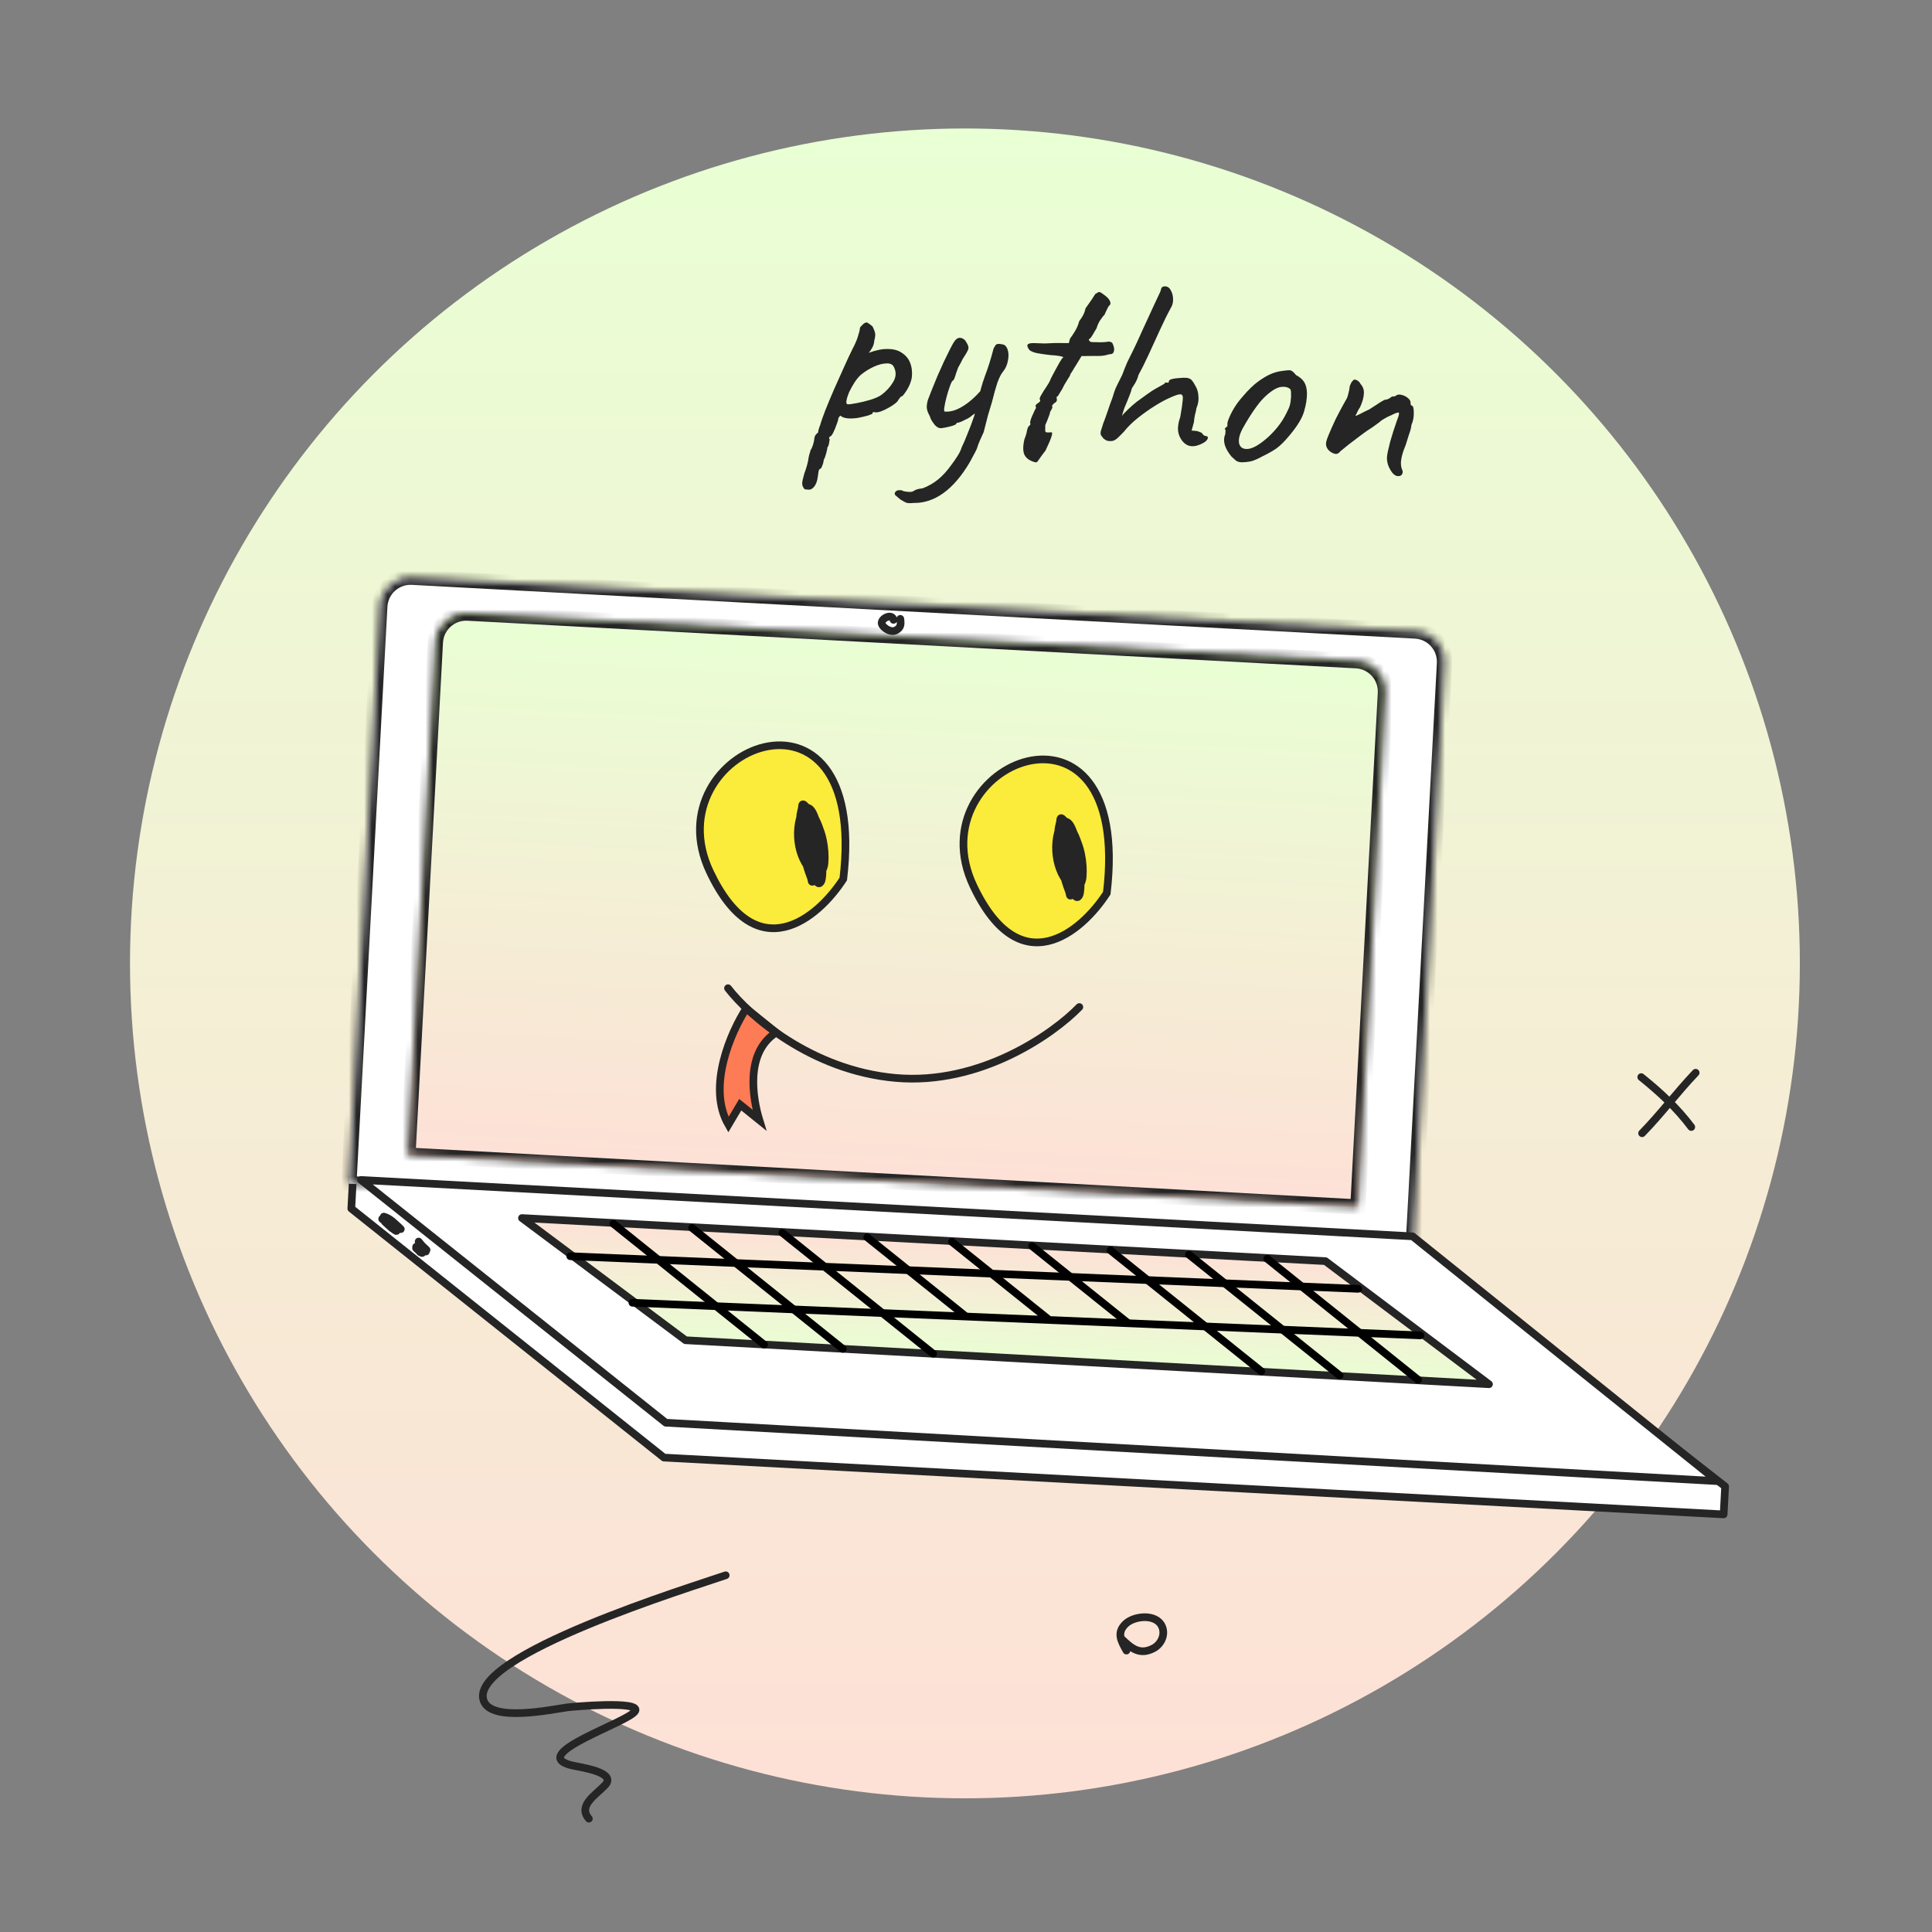 <svg width="252" height="252" viewBox="0 0 252 252" fill="none" xmlns="http://www.w3.org/2000/svg">
<rect x="0" y="0" width="252" height="252" fill="#808080" stroke="none"/>
<g clip-path="url(#clip0_447_18514)">
<circle cx="125.86" cy="125.661" r="108.903" fill="url(#paint0_linear_447_18514)"/>
<path d="M224.823 197.529L86.598 190.119L45.823 157.641L46.054 153.328L184.082 161.926L225.018 193.881L224.823 197.529Z" fill="white" stroke="#252525" stroke-linejoin="round"/>
<mask id="path-3-inside-1_447_18514" fill="white">
<path d="M49.533 79.091C49.652 76.871 51.548 75.167 53.769 75.286L184.611 82.299C186.832 82.418 188.535 84.315 188.416 86.536L184.373 161.972L45.496 154.394L49.533 79.091Z"/>
</mask>
<path d="M49.533 79.091C49.652 76.871 51.548 75.167 53.769 75.286L184.611 82.299C186.832 82.418 188.535 84.315 188.416 86.536L184.373 161.972L45.496 154.394L49.533 79.091Z" fill="white"/>
<path d="M184.373 161.972L184.318 162.971L185.318 163.025L185.371 162.026L184.373 161.972ZM45.496 154.394L44.498 154.341L44.444 155.338L45.442 155.393L45.496 154.394ZM53.716 76.284L184.557 83.298L184.664 81.301L53.823 74.287L53.716 76.284ZM187.418 86.482L183.374 161.919L185.371 162.026L189.415 86.59L187.418 86.482ZM184.427 160.974L45.551 153.396L45.442 155.393L184.318 162.971L184.427 160.974ZM46.495 154.448L50.531 79.145L48.534 79.038L44.498 154.341L46.495 154.448ZM184.557 83.298C186.227 83.387 187.507 84.813 187.418 86.482L189.415 86.59C189.564 83.817 187.437 81.449 184.664 81.301L184.557 83.298ZM53.823 74.287C51.05 74.139 48.683 76.266 48.534 79.038L50.531 79.145C50.621 77.476 52.046 76.195 53.716 76.284L53.823 74.287Z" fill="#252525" mask="url(#path-3-inside-1_447_18514)"/>
<mask id="path-5-inside-2_447_18514" fill="white">
<path d="M56.783 83.771C56.902 81.55 58.798 79.847 61.019 79.966L176.904 86.177C179.125 86.296 180.829 88.193 180.71 90.414L177.117 157.437L53.196 150.675L56.783 83.771Z"/>
</mask>
<path d="M56.783 83.771C56.902 81.55 58.798 79.847 61.019 79.966L176.904 86.177C179.125 86.296 180.829 88.193 180.71 90.414L177.117 157.437L53.196 150.675L56.783 83.771Z" fill="url(#paint1_linear_447_18514)"/>
<path d="M177.117 157.437L177.063 158.436L178.062 158.49L178.116 157.491L177.117 157.437ZM53.196 150.675L52.198 150.621L52.144 151.619L53.142 151.674L53.196 150.675ZM60.966 80.964L176.851 87.176L176.958 85.179L61.073 78.967L60.966 80.964ZM179.711 90.36L176.119 157.384L178.116 157.491L181.708 90.467L179.711 90.36ZM177.172 156.439L53.251 149.676L53.142 151.674L177.063 158.436L177.172 156.439ZM54.195 150.729L57.781 83.825L55.784 83.718L52.198 150.621L54.195 150.729ZM176.851 87.176C178.52 87.265 179.801 88.691 179.711 90.36L181.708 90.467C181.857 87.695 179.73 85.327 176.958 85.179L176.851 87.176ZM61.073 78.967C58.3 78.818 55.933 80.945 55.784 83.718L57.781 83.825C57.871 82.155 59.296 80.875 60.966 80.964L61.073 78.967Z" fill="#252525" mask="url(#path-5-inside-2_447_18514)"/>
<path d="M184.25 161.259L223.997 193.188L86.842 185.571L47.088 153.907L184.25 161.259Z" fill="white" stroke="#252525" stroke-linejoin="round"/>
<path d="M172.877 164.494L194.215 180.551L89.417 174.813L68.081 158.877L172.877 164.494Z" fill="url(#paint2_linear_447_18514)" stroke="#252525" stroke-linejoin="round"/>
<path d="M95.009 146.692C92.169 141.766 95.376 134.539 97.334 131.542L101.235 134.681C97.138 137.31 98.193 143.309 99.051 146.105L96.554 144.093L95.009 146.692Z" fill="#FD7B55" stroke="#252525"/>
<path d="M50.063 158.689C50.88 158.892 51.55 159.644 52.161 160.197C52.448 160.457 52.163 160.258 51.992 160.161C51.489 159.875 50.967 159.61 50.476 159.303C50.021 159.019 50.621 159.483 50.724 159.569C50.994 159.792 51.245 160.075 51.523 160.282C51.846 160.523 50.886 159.788 50.554 159.56C50.464 159.497 49.513 158.742 49.961 159.078C50.541 159.515 52.219 160.886 51.592 160.52C51.2 160.292 50.854 159.911 50.517 159.612C50.329 159.445 49.876 159.005 50.391 159.37C50.849 159.696 51.285 160.062 51.691 160.451C51.777 160.533 51.74 160.522 51.653 160.469C51.367 160.298 51.096 160.097 50.832 159.894C50.747 159.829 49.9 159.065 50.307 159.465C50.576 159.728 50.865 159.968 51.145 160.217" stroke="#252525" stroke-linecap="round"/>
<path d="M54.605 161.942C54.874 162.247 55.115 162.593 55.427 162.857C55.65 163.045 55.743 163.126 55.471 162.873C55.23 162.65 55.001 162.42 54.74 162.221C54.504 162.042 55.062 162.638 55.116 162.701C55.168 162.761 55.677 163.326 55.523 163.236C55.179 163.038 54.89 162.734 54.608 162.459C54.407 162.264 54.95 162.908 55.063 163.164C55.193 163.458 55.075 163.52 54.834 163.322C54.645 163.167 54.48 162.984 54.296 162.824C54.169 162.714 54.547 163.047 54.662 163.17C55.197 163.743 54.153 162.661 54.29 162.612C54.549 162.519 55.408 163.443 54.925 162.83C54.452 162.23 55.042 163.011 55.211 163.199" stroke="#252525" stroke-linecap="round"/>
<path d="M117.431 80.721C117.529 81.418 117.527 81.883 116.827 82.229C116.233 82.522 115.393 82.027 115.071 81.514C114.615 80.79 116.353 79.864 116.544 80.85" stroke="#252525" stroke-linecap="round"/>
<path d="M94.957 128.897C97.642 132.393 105.776 139.627 116.83 140.602C127.885 141.578 137.406 134.843 140.784 131.354" stroke="#252525" stroke-linecap="round"/>
<path d="M109.992 114.651C106.736 119.704 98.698 126.592 92.6 113.719C84.976 97.627 113.409 86.082 109.992 114.651Z" fill="#FBEB3B"/>
<path d="M109.992 114.651L110.489 114.71L110.475 114.825L110.413 114.922L109.992 114.651ZM92.6 113.719L93.051 113.505L92.6 113.719ZM110.413 114.922C109.578 116.217 108.436 117.632 107.09 118.822C105.746 120.01 104.173 120.997 102.476 121.394C100.761 121.796 98.942 121.589 97.159 120.424C95.392 119.27 93.695 117.198 92.148 113.933L93.051 113.505C94.554 116.676 96.148 118.57 97.705 119.587C99.246 120.594 100.783 120.763 102.248 120.42C103.729 120.073 105.157 119.195 106.427 118.073C107.694 116.953 108.778 115.611 109.572 114.38L110.413 114.922ZM92.148 113.933C88.183 105.563 93.607 98.339 99.606 96.95C102.633 96.249 105.839 97.025 108.04 99.885C110.221 102.717 111.35 107.508 110.489 114.71L109.496 114.592C110.343 107.51 109.2 103.03 107.248 100.495C105.318 97.987 102.532 97.299 99.832 97.924C94.374 99.188 89.394 105.783 93.051 113.505L92.148 113.933Z" fill="#252525"/>
<path d="M144.362 116.495C141.106 121.548 133.068 128.436 126.97 115.562C119.347 99.471 147.779 87.926 144.362 116.495Z" fill="#FBEB3B"/>
<path d="M144.362 116.495L144.859 116.554L144.845 116.669L144.783 116.766L144.362 116.495ZM126.97 115.562L127.422 115.348L126.97 115.562ZM144.783 116.766C143.948 118.061 142.806 119.476 141.46 120.666C140.116 121.853 138.543 122.84 136.846 123.238C135.131 123.639 133.312 123.433 131.529 122.268C129.762 121.114 128.065 119.042 126.518 115.776L127.422 115.348C128.924 118.52 130.518 120.414 132.076 121.431C133.617 122.438 135.154 122.607 136.618 122.264C138.099 121.917 139.527 121.039 140.797 119.917C142.064 118.796 143.149 117.455 143.942 116.224L144.783 116.766ZM126.518 115.776C122.553 107.406 127.977 100.183 133.976 98.794C137.003 98.093 140.209 98.869 142.411 101.729C144.591 104.561 145.72 109.352 144.859 116.554L143.866 116.435C144.713 109.353 143.57 104.874 141.618 102.339C139.688 99.831 136.902 99.142 134.202 99.768C128.744 101.032 123.764 107.627 127.422 115.348L126.518 115.776Z" fill="#252525"/>
<path d="M105.74 105.781C107.536 108.365 107.85 111.664 106.451 114.487C106.392 114.606 105.916 115.28 105.869 114.911C105.82 114.529 105.632 114.144 105.509 113.784C105.223 112.95 104.995 112.075 104.83 111.209C104.548 109.729 104.447 108.146 104.378 106.638C104.353 106.099 104.589 105.65 104.616 105.142C104.659 104.353 105.512 105.784 105.593 105.941C106.369 107.451 106.644 109.309 106.931 110.966C107.136 112.147 107.412 113.386 107.207 114.587C107.169 114.812 107.131 115.026 106.948 115.177C106.667 115.41 106.311 114.682 106.202 114.519C104.894 112.565 104.858 109.936 105.148 107.684C105.17 107.51 105.211 105.646 105.644 105.905C106.127 106.193 106.246 107.079 106.367 107.551C106.694 108.83 106.932 110.117 106.861 111.442C106.838 111.879 106.753 112.406 106.228 112.002C105.443 111.398 105.013 110.115 104.774 109.208C104.604 108.561 104.168 106.92 104.682 106.318C105.075 105.859 105.867 108.08 105.911 108.22C106.211 109.173 106.546 110.3 106.492 111.313C106.437 112.334 105.71 111.539 105.456 111.07C105.016 110.256 104.909 109.32 104.906 108.408C104.905 107.868 105.006 106.86 105.455 107.859C105.813 108.656 106.072 109.551 106.189 110.416C106.234 110.751 106.266 111.898 105.741 111.105C105.11 110.151 104.982 108.648 105.042 107.54C105.069 107.032 105.352 106.418 105.748 107.098C106.414 108.239 106.729 109.608 106.97 110.894C107.065 111.401 107.18 112.735 106.278 111.98C105.385 111.232 104.925 109.925 104.756 108.811C104.7 108.441 104.292 105.538 104.909 105.41C105.513 105.285 105.879 107.492 105.929 107.79C106.1 108.801 106.345 110.266 105.965 111.265C105.637 112.129 105.029 110.404 104.968 110.203C104.602 108.974 104.55 107.578 104.923 106.341C105.308 105.065 106.087 107.075 106.215 107.444C106.755 109.006 107.158 110.907 106.94 112.564C106.844 113.286 106.452 113.857 105.766 113.234C104.735 112.297 104.36 110.582 104.287 109.256C104.224 108.106 104.243 106.599 104.865 105.581C105.507 104.53 106.001 106.781 106.065 107.105C106.381 108.701 106.61 110.409 106.453 112.038C106.329 113.338 105.591 112.555 105.238 111.82C104.673 110.643 104.52 109.41 104.674 108.119C104.772 107.303 105.29 105.471 106.224 106.816C107.281 108.339 107.696 110.74 107.544 112.557C107.447 113.705 106.695 114.521 105.756 113.515C104.697 112.381 104.175 110.781 104.084 109.255C104.035 108.434 104.107 107.599 104.319 106.803C104.422 106.419 104.697 105.372 105.268 105.36C105.688 105.351 105.977 105.913 106.113 106.207C106.602 107.262 106.781 108.493 106.829 109.644C106.881 110.89 106.792 112.14 105.971 113.096" stroke="#252525" stroke-linecap="round"/>
<path d="M139.413 107.586C141.209 110.17 141.523 113.469 140.124 116.292C140.065 116.411 139.589 117.085 139.542 116.716C139.493 116.333 139.305 115.949 139.182 115.589C138.896 114.755 138.668 113.88 138.503 113.014C138.221 111.534 138.12 109.95 138.051 108.443C138.026 107.904 138.262 107.455 138.289 106.947C138.332 106.158 139.185 107.589 139.266 107.746C140.042 109.256 140.317 111.114 140.604 112.77C140.809 113.951 141.085 115.191 140.88 116.392C140.842 116.617 140.804 116.83 140.621 116.982C140.34 117.214 139.984 116.486 139.875 116.323C138.567 114.37 138.531 111.741 138.821 109.489C138.843 109.314 138.884 107.45 139.317 107.709C139.8 107.998 139.919 108.883 140.04 109.356C140.367 110.635 140.605 111.922 140.534 113.247C140.511 113.684 140.426 114.211 139.901 113.806C139.116 113.203 138.686 111.92 138.447 111.012C138.277 110.365 137.841 108.724 138.355 108.123C138.748 107.663 139.54 109.885 139.584 110.024C139.884 110.978 140.219 112.104 140.165 113.118C140.11 114.139 139.383 113.343 139.129 112.874C138.689 112.061 138.582 111.125 138.579 110.213C138.578 109.673 138.679 108.664 139.128 109.663C139.486 110.461 139.745 111.355 139.862 112.221C139.907 112.556 139.939 113.703 139.414 112.91C138.783 111.955 138.655 110.452 138.715 109.344C138.742 108.837 139.025 108.222 139.421 108.902C140.087 110.044 140.402 111.413 140.643 112.698C140.738 113.206 140.853 114.539 139.951 113.784C139.058 113.036 138.598 111.73 138.429 110.615C138.373 110.245 137.965 107.343 138.582 107.215C139.186 107.089 139.552 109.297 139.602 109.595C139.773 110.605 140.018 112.07 139.638 113.07C139.31 113.934 138.702 112.209 138.641 112.007C138.275 110.779 138.223 109.383 138.596 108.146C138.981 106.87 139.76 108.88 139.888 109.249C140.428 110.811 140.831 112.712 140.613 114.369C140.517 115.091 140.125 115.662 139.439 115.038C138.408 114.102 138.033 112.387 137.96 111.06C137.897 109.91 137.916 108.404 138.538 107.386C139.18 106.335 139.674 108.586 139.738 108.909C140.054 110.505 140.283 112.213 140.126 113.843C140.002 115.143 139.263 114.36 138.911 113.625C138.346 112.448 138.193 111.215 138.347 109.923C138.445 109.108 138.963 107.275 139.897 108.621C140.953 110.144 141.369 112.545 141.217 114.362C141.12 115.509 140.368 116.326 139.429 115.32C138.37 114.186 137.848 112.585 137.757 111.059C137.708 110.239 137.78 109.403 137.992 108.608C138.095 108.224 138.37 107.176 138.941 107.165C139.361 107.156 139.65 107.718 139.786 108.012C140.275 109.066 140.454 110.298 140.502 111.449C140.554 112.695 140.465 113.944 139.644 114.901" stroke="#252525" stroke-linecap="round"/>
<path d="M177.158 168.109L74.382 163.853" stroke="black" stroke-linecap="round"/>
<path d="M185.268 174.18L82.492 169.923" stroke="black" stroke-linecap="round"/>
<path d="M184.958 179.962L165.296 164.193" stroke="black" stroke-linecap="round"/>
<path d="M174.734 179.407L155.072 163.638" stroke="black" stroke-linecap="round"/>
<path d="M164.51 178.86L144.849 163.091" stroke="black" stroke-linecap="round"/>
<path d="M134.624 162.543L147.024 172.488" stroke="black" stroke-linecap="round"/>
<path d="M124.166 161.985L136.623 171.976" stroke="black" stroke-linecap="round"/>
<path d="M113.121 161.392L125.858 171.606" stroke="black" stroke-linecap="round"/>
<path d="M121.708 176.571L102.046 160.802" stroke="black" stroke-linecap="round"/>
<path d="M109.934 175.938L90.273 160.17" stroke="black" stroke-linecap="round"/>
<path d="M99.661 175.384L79.999 159.615" stroke="black" stroke-linecap="round"/>
<path d="M94.655 205.472C90.681 206.854 60.833 215.987 63.102 221.875C64.174 224.658 71.961 222.979 73.999 222.7C74.562 222.623 83.493 221.807 82.869 223.146C82.19 224.604 68.709 228.788 74.515 230.249C75.569 230.514 80.563 231.118 78.905 232.865C77.706 234.128 75.326 235.514 76.81 237.217" stroke="#252525" stroke-linecap="round"/>
<path d="M221.174 139.922C218.737 142.479 216.631 145.315 214.185 147.814" stroke="#252525" stroke-linecap="round"/>
<path d="M214.074 140.492C216.535 142.477 218.706 144.481 220.602 147.001" stroke="#252525" stroke-linecap="round"/>
<path d="M105.459 63.868C105.367 63.86 105.252 63.851 105.115 63.839C104.975 63.851 104.857 63.748 104.76 63.533C104.677 63.41 104.635 63.234 104.631 63.002C104.65 62.773 104.741 62.365 104.906 61.779C105.053 61.399 105.177 61.017 105.278 60.633C105.378 60.272 105.435 60 105.45 59.817C105.458 59.725 105.496 59.544 105.565 59.272C105.655 59.026 105.704 58.845 105.714 58.731C105.844 58.557 105.956 58.312 106.052 57.997C106.147 57.682 106.206 57.398 106.227 57.146C106.25 56.871 106.408 56.631 106.702 56.424C106.718 56.241 106.771 56.015 106.863 55.745C106.977 55.478 107.038 55.298 107.046 55.207C107.142 54.892 107.337 54.343 107.633 53.559C107.954 52.755 108.33 51.852 108.76 50.849C109.212 49.848 109.652 48.869 110.077 47.912C110.503 46.956 110.883 46.145 111.215 45.48C111.544 44.861 111.773 44.326 111.903 43.876C112.057 43.404 112.144 43.053 112.163 42.824C112.171 42.732 112.2 42.666 112.249 42.624C112.301 42.559 112.415 42.441 112.59 42.271C112.839 42.061 113.039 42.008 113.192 42.114C113.368 42.221 113.574 42.376 113.811 42.581C113.969 42.894 114.074 43.157 114.126 43.368C114.2 43.582 114.171 43.938 114.037 44.434C114.008 44.778 113.926 45.071 113.791 45.314C113.655 45.556 113.536 45.743 113.433 45.873C113.331 45.98 113.305 46.023 113.352 46.004C114.328 45.647 115.173 45.487 115.885 45.523C116.622 45.538 117.219 45.715 117.676 46.053C118.157 46.37 118.503 46.791 118.713 47.317C118.923 47.842 119 48.437 118.945 49.102C118.922 49.377 118.837 49.704 118.69 50.084C118.545 50.441 118.367 50.773 118.157 51.078C117.972 51.363 117.804 51.568 117.655 51.694C117.564 51.687 117.465 51.759 117.36 51.912C117.257 52.042 117.152 52.195 117.045 52.371C116.843 52.584 116.523 52.823 116.085 53.087C115.673 53.329 115.264 53.526 114.859 53.677C114.456 53.805 114.166 53.827 113.988 53.743C113.988 53.743 113.953 53.752 113.882 53.769C113.836 53.765 113.809 53.82 113.799 53.935C113.795 53.981 113.603 54.069 113.223 54.198C112.845 54.305 112.41 54.407 111.917 54.505C111.426 54.579 110.997 54.601 110.63 54.571C110.149 54.531 109.813 54.41 109.622 54.21C109.572 54.252 109.509 54.316 109.433 54.402C109.379 54.49 109.35 54.568 109.344 54.637C109.332 54.774 109.253 55.033 109.106 55.413C108.984 55.772 108.84 56.118 108.673 56.45C108.507 56.783 108.367 56.944 108.252 56.934C108.252 56.934 108.226 56.967 108.175 57.032C108.123 57.097 108.139 57.19 108.221 57.313C108.221 57.313 108.199 57.438 108.155 57.688C108.132 57.963 108.055 58.187 107.926 58.361C107.91 58.545 107.853 58.817 107.754 59.178C107.654 59.539 107.551 59.807 107.444 59.983C107.421 60.258 107.354 60.518 107.241 60.762C107.149 61.031 107.057 61.162 106.966 61.155C106.872 61.17 106.803 61.303 106.759 61.553C106.714 61.826 106.686 62.02 106.676 62.135C106.606 62.706 106.454 63.143 106.221 63.447C105.988 63.75 105.734 63.891 105.459 63.868ZM110.576 52.731C110.759 52.747 111.144 52.698 111.731 52.585C112.317 52.473 112.918 52.327 113.533 52.147C114.173 51.947 114.652 51.733 114.971 51.505C115.611 51.028 116.119 50.47 116.495 49.832C116.896 49.173 116.928 48.518 116.59 47.867C116.433 47.531 116.111 47.377 115.624 47.405C115.139 47.411 114.597 47.55 113.997 47.824C113.397 48.097 112.825 48.453 112.281 48.892C111.981 49.167 111.698 49.513 111.433 49.929C111.167 50.346 110.936 50.765 110.739 51.187C110.565 51.611 110.455 51.971 110.407 52.267C110.359 52.563 110.415 52.718 110.576 52.731ZM119.194 65.601C118.682 65.651 118.338 65.634 118.16 65.55C117.982 65.466 117.74 65.33 117.432 65.143C117.195 64.938 117.012 64.785 116.882 64.681C116.752 64.578 116.691 64.481 116.699 64.389C116.704 64.32 116.734 64.242 116.788 64.154C116.839 64.089 116.925 64.027 117.045 63.968C117.187 63.934 117.372 63.926 117.601 63.945C117.754 64.05 118.014 64.118 118.381 64.149C118.77 64.181 119.015 64.155 119.114 64.071C119.114 64.071 119.223 64.011 119.441 63.891C119.679 63.795 119.985 63.728 120.357 63.69C121.097 63.406 121.763 63.023 122.357 62.541C122.951 62.06 123.536 61.416 124.111 60.61C124.344 60.307 124.593 59.947 124.859 59.53C125.122 59.137 125.317 58.738 125.443 58.333C125.665 57.89 125.922 57.288 126.217 56.528C126.534 55.77 126.815 55.02 127.062 54.279C127.31 53.515 127.462 52.939 127.517 52.551C127.762 51.279 128.078 50.117 128.466 49.064C128.878 47.991 129.256 46.788 129.598 45.454C129.762 45.145 129.88 44.97 129.953 44.93C130.027 44.867 130.179 44.845 130.408 44.864C130.661 44.885 130.842 44.923 130.953 44.979C131.088 45.013 131.226 45.163 131.365 45.429C131.558 45.883 131.596 46.406 131.477 46.996C131.383 47.565 131.17 48.055 130.835 48.466C130.579 48.767 130.331 49.254 130.09 49.927C129.874 50.578 129.644 51.401 129.4 52.396C129.243 52.891 129.067 53.477 128.873 54.153C128.703 54.808 128.514 55.542 128.308 56.356C128.197 56.578 128.042 56.922 127.841 57.39C127.642 57.835 127.509 58.193 127.44 58.465C127.409 58.554 127.325 58.732 127.188 58.998C127.05 59.263 126.914 59.517 126.778 59.76C126.641 60.025 126.545 60.202 126.492 60.29C125.443 62.072 124.305 63.408 123.076 64.298C121.848 65.188 120.554 65.622 119.194 65.601ZM122.638 55.849C122.386 55.828 122.134 55.668 121.882 55.37C121.653 55.074 121.499 54.842 121.421 54.674C121.348 54.437 121.252 54.21 121.131 53.992C121.011 53.774 120.929 53.514 120.885 53.21C120.864 52.908 120.917 52.543 121.045 52.115C121.162 51.825 121.323 51.412 121.53 50.875C121.761 50.317 122.007 49.715 122.269 49.067C122.553 48.422 122.837 47.787 123.12 47.165C123.427 46.521 123.705 45.956 123.953 45.469C124.204 44.959 124.419 44.596 124.598 44.38C124.751 44.208 124.909 44.106 125.074 44.073C125.261 44.043 125.442 44.081 125.618 44.188C125.796 44.272 125.944 44.434 126.062 44.675C126.288 45.017 126.368 45.301 126.303 45.526C126.238 45.751 125.994 46.181 125.572 46.815C125.459 47.06 125.322 47.325 125.16 47.612C124.999 47.875 124.915 48.053 124.907 48.145C124.881 48.188 124.822 48.345 124.73 48.614C124.663 48.863 124.586 49.099 124.498 49.322C124.41 49.546 124.332 49.654 124.263 49.649C124.163 49.733 124.038 49.988 123.887 50.414C123.738 50.817 123.596 51.278 123.461 51.797C123.327 52.294 123.232 52.736 123.177 53.124C123.123 53.489 123.142 53.675 123.234 53.683C123.945 53.742 124.701 53.528 125.503 53.041C126.328 52.556 127.175 51.819 128.042 50.829L128.423 53.319C128.089 53.453 127.776 53.6 127.486 53.76C127.197 53.898 126.929 54.072 126.681 54.282C126.604 54.367 126.433 54.48 126.168 54.62C125.902 54.759 125.638 54.887 125.374 55.004C125.136 55.099 124.982 55.144 124.913 55.138C124.913 55.138 124.878 55.147 124.807 55.164C124.761 55.16 124.734 55.204 124.727 55.296C124.723 55.342 124.566 55.421 124.257 55.534C123.949 55.623 123.631 55.701 123.303 55.766C122.974 55.831 122.753 55.858 122.638 55.849ZM135.103 60.315C134.357 60.137 133.865 59.808 133.628 59.327C133.412 58.87 133.411 58.189 133.625 57.284C133.799 56.86 133.912 56.477 133.963 56.135C134.04 55.772 134.162 55.551 134.33 55.473C134.33 55.473 134.344 55.44 134.373 55.373C134.425 55.308 134.419 55.238 134.356 55.164C134.381 54.866 134.518 54.462 134.768 53.952C134.826 53.818 134.896 53.662 134.98 53.485C135.089 53.286 135.144 53.187 135.144 53.187C135.044 52.994 135.057 52.845 135.181 52.74C135.305 52.635 135.428 52.541 135.551 52.459C135.698 52.356 135.72 52.231 135.617 52.084C135.578 51.988 135.653 51.787 135.84 51.479C136.029 51.149 136.242 50.809 136.479 50.459C136.716 50.11 136.877 49.835 136.963 49.634C136.967 49.588 137.038 49.433 137.175 49.167C137.313 48.902 137.477 48.592 137.668 48.239C137.859 47.886 138.036 47.566 138.198 47.279C138.383 46.995 138.503 46.808 138.556 46.72C138.795 46.625 138.71 46.537 138.301 46.457C137.892 46.377 137.458 46.329 136.998 46.314C136.289 46.231 135.719 46.149 135.287 46.067C134.878 45.987 134.543 45.855 134.282 45.672C134.033 45.328 133.949 45.09 134.029 44.958C134.134 44.806 134.417 44.737 134.877 44.752C135.177 44.754 135.408 44.762 135.568 44.775C135.751 44.79 135.981 44.798 136.258 44.798C136.56 44.777 137.023 44.758 137.648 44.741L139.413 44.749L139.565 44.173C139.773 43.891 139.944 43.64 140.078 43.42C140.236 43.179 140.372 42.937 140.484 42.692C140.597 42.448 140.688 42.19 140.757 41.919C140.757 41.919 140.875 41.744 141.112 41.394C141.351 41.022 141.51 40.631 141.59 40.223C141.904 39.787 142.179 39.395 142.416 39.045C142.654 38.673 142.8 38.442 142.854 38.355C143.123 38.169 143.304 38.081 143.395 38.088C143.51 38.098 143.73 38.231 144.054 38.489C144.251 38.621 144.423 38.774 144.57 38.948C144.717 39.121 144.806 39.302 144.837 39.489C144.869 39.653 144.787 39.808 144.59 39.953C144.537 40.041 144.454 40.207 144.341 40.452C144.23 40.673 144.145 40.862 144.086 41.019C143.935 41.168 143.741 41.417 143.504 41.767C143.292 42.095 143.137 42.44 143.037 42.801C142.821 43.175 142.62 43.516 142.433 43.824C142.247 44.108 142.109 44.247 142.017 44.239C142.044 44.472 142.172 44.599 142.401 44.618C142.632 44.614 143.012 44.622 143.541 44.643C143.981 44.634 144.283 44.613 144.447 44.58C144.636 44.527 144.84 44.567 145.06 44.701C145.161 44.871 145.238 45.062 145.289 45.274C145.341 45.486 145.336 45.681 145.275 45.861C145.238 46.02 145.137 46.127 144.971 46.182C144.856 46.172 144.61 46.221 144.232 46.328C143.879 46.414 143.437 46.447 142.908 46.425L141.072 46.445L140.39 47.566C140.205 47.85 140.044 48.114 139.908 48.356C139.775 48.576 139.683 48.707 139.633 48.749C139.622 48.886 139.525 49.086 139.341 49.348C139.181 49.611 139.007 49.897 138.82 50.204C138.65 50.583 138.46 50.924 138.25 51.23C138.062 51.538 137.969 51.691 137.969 51.691C137.877 51.684 137.825 51.749 137.814 51.886C137.906 52.171 137.854 52.374 137.659 52.496C137.539 52.556 137.427 52.65 137.324 52.78C137.246 52.889 137.207 52.943 137.207 52.943C137.291 53.043 137.293 53.158 137.212 53.29C137.155 53.424 137.074 53.567 136.969 53.72C136.954 53.903 136.874 54.162 136.731 54.496C136.611 54.832 136.481 55.145 136.341 55.433C136.33 55.847 136.331 56.113 136.344 56.23C136.358 56.346 136.411 56.397 136.505 56.381C136.617 56.414 136.72 56.422 136.814 56.407C136.908 56.392 137 56.388 137.092 56.396C137.424 56.285 137.186 57.073 136.376 58.759C135.961 59.302 135.675 59.693 135.516 59.934C135.356 60.198 135.218 60.325 135.103 60.315ZM144.927 57.533C144.764 57.543 144.593 57.529 144.411 57.49C144.255 57.431 144.101 57.338 143.95 57.21C143.782 57.011 143.667 56.863 143.606 56.766C143.547 56.645 143.538 56.471 143.58 56.244C143.645 56.019 143.755 55.67 143.91 55.198C144.055 54.841 144.235 54.349 144.448 53.72C144.664 53.069 144.891 52.43 145.128 51.803C145.227 51.442 145.35 51.072 145.497 50.692C145.667 50.313 145.834 49.97 145.999 49.66C146.165 49.328 146.29 49.073 146.374 48.895C146.611 48.269 146.829 47.722 147.03 47.254C147.254 46.788 147.517 46.256 147.821 45.658C148.126 45.037 148.507 44.215 148.961 43.191C149.58 41.858 150.045 40.846 150.357 40.157C150.693 39.447 150.931 38.935 151.073 38.624C151.239 38.292 151.353 38.036 151.414 37.856C151.429 37.673 151.486 37.539 151.586 37.455C151.708 37.373 151.849 37.339 152.01 37.352C152.331 37.379 152.569 37.56 152.726 37.897C152.907 38.212 153.003 38.589 153.012 39.028C153.024 39.445 152.923 39.828 152.709 40.18C152.273 40.974 151.801 41.928 151.293 43.039C150.787 44.128 150.293 45.206 149.812 46.274C149.333 47.319 148.889 48.205 148.483 48.933C148.475 49.024 148.427 49.182 148.339 49.405C148.251 49.629 148.154 49.828 148.047 50.004C147.94 50.18 147.834 50.344 147.729 50.497C147.647 50.652 147.606 50.729 147.606 50.729C147.598 50.821 147.549 50.99 147.46 51.236C147.37 51.483 147.252 51.784 147.107 52.142C146.993 52.409 146.848 52.755 146.675 53.179C146.524 53.605 146.413 53.965 146.342 54.259C146.474 54.062 146.741 53.773 147.142 53.391C147.543 53.009 147.916 52.682 148.262 52.411C148.655 52.12 149.098 51.8 149.588 51.448C150.079 51.097 150.47 50.841 150.76 50.68C151.051 50.52 151.305 50.38 151.522 50.259C151.765 50.118 151.886 50.047 151.886 50.047C151.894 49.956 151.932 49.913 152.001 49.918C152.094 49.903 152.187 49.899 152.279 49.907C152.37 49.914 152.417 49.907 152.419 49.884C152.444 49.863 152.46 49.807 152.468 49.715C152.477 49.6 152.612 49.508 152.872 49.437C153.155 49.368 153.47 49.325 153.817 49.308C154.19 49.27 154.491 49.26 154.72 49.279C154.995 49.302 155.208 49.378 155.359 49.506C155.51 49.634 155.695 49.903 155.914 50.314C156.159 50.703 156.294 51.165 156.318 51.698C156.368 52.209 156.278 52.733 156.049 53.268C156.034 53.451 155.977 53.712 155.88 54.05C155.807 54.367 155.756 54.709 155.725 55.075L155.427 56.158L155.977 56.204C156.161 56.22 156.33 56.268 156.485 56.35C156.641 56.41 156.719 56.439 156.719 56.439C156.803 56.539 156.888 56.638 156.972 56.737C157.058 56.814 157.146 56.856 157.238 56.863C157.513 56.886 157.607 57.009 157.519 57.233C157.433 57.433 157.245 57.614 156.954 57.774C156.374 58.095 155.854 58.237 155.396 58.198C154.96 58.162 154.574 57.945 154.238 57.548C153.904 57.128 153.711 56.673 153.66 56.184C153.608 55.695 153.704 55.092 153.949 54.373C154.125 53.373 154.232 52.643 154.27 52.185C154.333 51.705 154.238 51.455 153.986 51.434C153.757 51.415 153.343 51.542 152.743 51.815C152.145 52.065 151.469 52.424 150.714 52.892C149.96 53.36 149.212 53.886 148.471 54.471C147.73 55.055 147.101 55.672 146.586 56.322C146.282 56.642 145.993 56.93 145.718 57.184C145.444 57.415 145.181 57.532 144.927 57.533ZM161.898 60.298C161.6 60.273 161.364 60.196 161.19 60.066C161.039 59.938 160.846 59.761 160.611 59.533C160.214 59.038 159.941 58.577 159.792 58.149C159.645 57.699 159.622 57.281 159.723 56.897C159.807 56.72 159.844 56.55 159.835 56.387C159.85 56.204 159.858 56.112 159.858 56.112C159.753 55.988 159.724 55.916 159.772 55.897C159.822 55.855 159.873 55.791 159.927 55.703C160.064 55.714 160.12 55.592 160.096 55.336C160.065 55.149 160.19 54.755 160.471 54.156C160.752 53.556 161.087 52.995 161.477 52.474C161.633 52.256 161.864 51.975 162.17 51.631C162.478 51.265 162.807 50.911 163.159 50.571C163.535 50.21 163.87 49.927 164.164 49.721C164.777 49.287 165.311 48.974 165.766 48.781C166.22 48.588 166.705 48.455 167.218 48.383C167.732 48.31 168.081 48.281 168.264 48.297C168.47 48.314 168.73 48.52 169.043 48.916C169.551 49.189 169.907 49.495 170.109 49.835C170.335 50.177 170.456 50.66 170.473 51.285C170.484 51.978 170.361 52.764 170.103 53.643C169.87 54.501 169.241 55.544 168.215 56.774C167.573 57.552 166.995 58.127 166.479 58.499C165.965 58.849 165.36 59.191 164.662 59.525C164.154 59.806 163.699 60.01 163.296 60.138C162.895 60.243 162.429 60.296 161.898 60.298ZM165.502 56.929C166.104 56.356 166.588 55.808 166.955 55.285C167.344 54.763 167.723 54.091 168.092 53.267C168.205 53.023 168.288 52.718 168.341 52.354C168.397 51.966 168.415 51.61 168.396 51.285C168.402 50.939 168.338 50.738 168.204 50.68C167.942 50.497 167.614 50.423 167.218 50.46C166.825 50.473 166.383 50.656 165.892 51.007C165.132 51.544 164.451 52.237 163.849 53.087C163.249 53.914 162.65 54.868 162.052 55.949C161.64 56.745 161.504 57.404 161.646 57.923C161.812 58.422 162.221 58.629 162.875 58.545C163.553 58.44 164.429 57.901 165.502 56.929ZM182.295 62.102C182.066 62.083 181.836 61.937 181.605 61.664C181.397 61.393 181.216 61.066 181.063 60.684C180.935 60.281 180.886 59.908 180.914 59.564C180.943 59.22 181.077 58.585 181.316 57.659C181.577 56.734 181.874 55.801 182.207 54.859C182.44 54.279 182.526 53.94 182.465 53.842C182.403 53.745 182.083 53.845 181.505 54.143C181.17 54.277 180.87 54.425 180.602 54.587C180.337 54.727 180.104 54.892 179.903 55.083C179.781 55.165 179.597 55.3 179.35 55.487C179.104 55.674 178.847 55.849 178.579 56.011C178.262 56.215 177.857 56.505 177.365 56.879C176.872 57.254 176.379 57.628 175.886 58.002C175.416 58.379 175.057 58.672 174.809 58.882C174.756 58.97 174.68 59.044 174.583 59.105C174.485 59.166 174.378 59.204 174.262 59.217C174.147 59.208 174.023 59.174 173.889 59.117C173.643 59.027 173.415 58.858 173.205 58.61C173.017 58.363 172.936 58.091 172.961 57.793C172.98 57.564 173.104 57.182 173.334 56.647C173.565 56.089 173.863 55.422 174.227 54.644C174.615 53.869 175.053 53.051 175.54 52.192C175.618 52.083 175.687 51.95 175.746 51.794C175.807 51.614 175.858 51.422 175.898 51.218C175.961 51.015 176 50.822 176.015 50.639C176.025 50.525 176.046 50.411 176.078 50.298C176.136 50.164 176.192 50.042 176.247 49.931C176.328 49.8 176.393 49.713 176.442 49.671C176.549 49.495 176.714 49.462 176.935 49.573C177.159 49.661 177.34 49.838 177.479 50.103C177.796 50.453 177.935 50.868 177.895 51.35C177.878 51.833 177.713 52.419 177.402 53.109C177.297 53.262 177.203 53.415 177.121 53.57C177.064 53.704 177.008 53.826 176.952 53.937C176.899 54.025 176.858 54.102 176.829 54.169C176.802 54.213 176.789 54.235 176.789 54.235C176.881 54.242 177.095 54.157 177.433 53.977C177.772 53.797 178.169 53.6 178.625 53.384C178.99 53.16 179.307 52.956 179.577 52.771C179.871 52.565 180.114 52.412 180.307 52.312C180.502 52.19 180.622 52.131 180.668 52.135C180.76 52.142 180.877 52.118 181.021 52.06C181.164 52.003 181.285 51.932 181.384 51.848C181.484 51.764 181.556 51.724 181.602 51.728C181.673 51.711 181.708 51.702 181.708 51.702C181.708 51.702 181.754 51.706 181.846 51.714C181.939 51.698 182.036 51.649 182.135 51.565C182.33 51.442 182.573 51.428 182.866 51.522C183.16 51.592 183.425 51.73 183.662 51.934C183.899 52.139 184.008 52.355 183.989 52.585C183.981 52.676 183.997 52.758 184.037 52.831C184.102 52.883 184.135 52.908 184.135 52.908C184.318 52.924 184.409 53.22 184.407 53.797C184.428 54.375 184.325 54.921 184.098 55.432C184.069 55.776 183.966 56.183 183.788 56.653C183.633 57.125 183.492 57.575 183.364 58.002C183.133 58.56 182.965 59.054 182.86 59.484C182.755 59.913 182.713 60.279 182.734 60.581C182.755 60.883 182.815 61.13 182.914 61.323C182.992 61.491 182.977 61.675 182.868 61.873C182.761 62.049 182.57 62.125 182.295 62.102Z" fill="#252525"/>
<path d="M146.335 213.809C147.588 215.025 148.679 215.928 150.456 214.996C151.454 214.472 152.066 213.187 151.544 212.094C150.751 210.437 147.915 210.766 146.829 211.798C145.594 212.971 146.244 214.06 146.928 215.292" stroke="#252525" stroke-linecap="round"/>
</g>
<defs>
<linearGradient id="paint0_linear_447_18514" x1="125.86" y1="16.758" x2="125.86" y2="251.694" gradientUnits="userSpaceOnUse">
<stop stop-color="#E9FFD4"/>
<stop offset="1" stop-color="#FFDED6"/>
</linearGradient>
<linearGradient id="paint1_linear_447_18514" x1="118.962" y1="83.071" x2="114.854" y2="159.704" gradientUnits="userSpaceOnUse">
<stop stop-color="#E9FFD4"/>
<stop offset="1" stop-color="#FFDED6"/>
</linearGradient>
<linearGradient id="paint2_linear_447_18514" x1="130.719" y1="177.651" x2="131.636" y2="160.531" gradientUnits="userSpaceOnUse">
<stop stop-color="#E9FFD4"/>
<stop offset="1" stop-color="#FFDED6"/>
</linearGradient>
<clipPath id="clip0_447_18514">
<rect width="251.314" height="251.314" fill="white" transform="translate(0.203)"/>
</clipPath>
</defs>
</svg>
